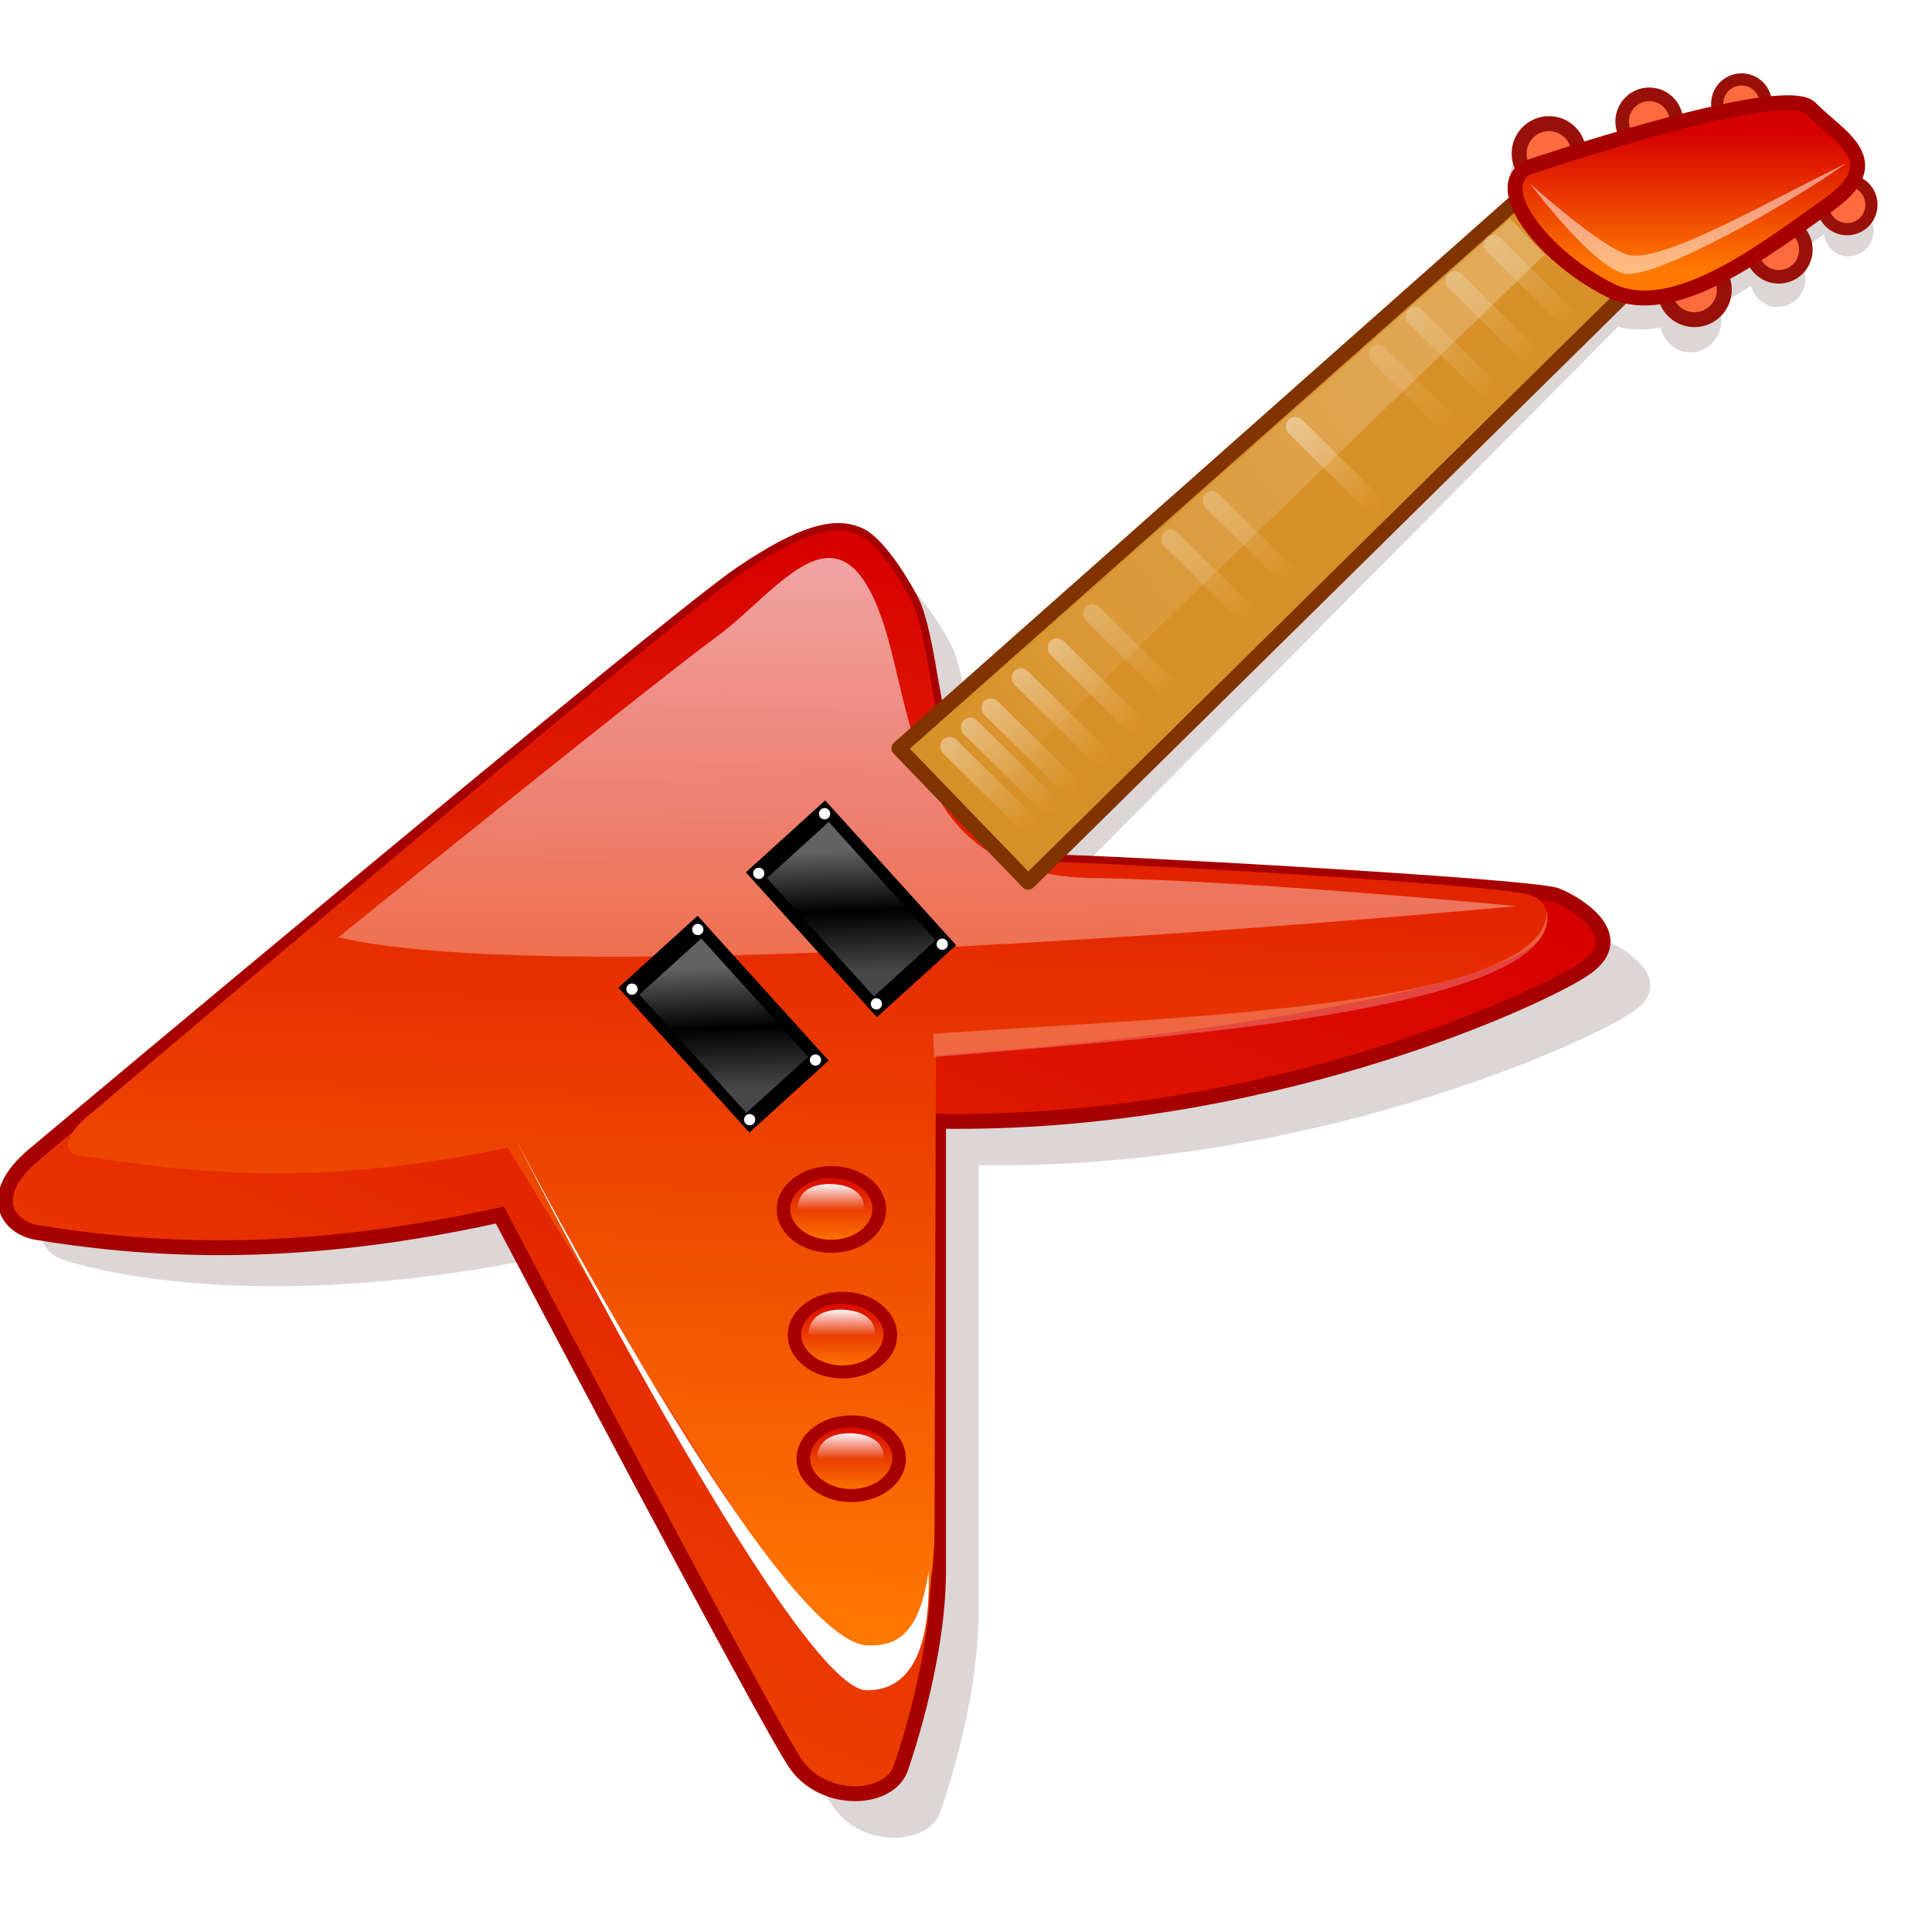 <?xml version="1.0" encoding="UTF-8" standalone="no"?>
<svg xmlns="http://www.w3.org/2000/svg" xmlns:xlink="http://www.w3.org/1999/xlink" width="128" height="128" version="1.0">
  <defs>
    <path id="j" fill="#a70000" d="M369.665 541.886c0 6.701-8.086 12.134-18.06 12.134s-18.06-5.433-18.06-12.134c0-6.701 8.086-12.134 18.06-12.134s18.06 5.433 18.06 12.134z" filter="url(#a)"/>
    <path id="p" fill="#fc6b3d" stroke="#981007" stroke-linecap="round" stroke-width="5.257" d="M654.172 132.809a10.535 10.535 0 1 1-21.07 0 10.535 10.535 0 1 1 21.07 0z"/>
    <path id="J" fill="#fff" d="M57.284 50.634a.517.517 0 1 1-1.035 0 .517.517 0 1 1 1.035 0z" filter="url(#b)"/>
  </defs>
  <defs>
    <linearGradient id="d">
      <stop offset="0" stop-color="#fff"/>
      <stop offset="1" stop-color="#fff" stop-opacity="0"/>
    </linearGradient>
    <linearGradient id="f">
      <stop offset="0" stop-color="#fff"/>
      <stop offset="1" stop-color="#da9229"/>
    </linearGradient>
    <linearGradient id="e">
      <stop offset="0" stop-color="#636363"/>
      <stop offset=".5"/>
      <stop offset="1" stop-color="#484848"/>
    </linearGradient>
    <linearGradient id="c">
      <stop offset="0" stop-color="#d70000"/>
      <stop offset="1" stop-color="#ff7900"/>
    </linearGradient>
    <linearGradient xlink:href="#c" id="i" x1="270.462" x2="256.398" y1="236.382" y2="628.32" gradientTransform="matrix(.988 0 0 .99 -3.097 12.281)" gradientUnits="userSpaceOnUse"/>
    <linearGradient xlink:href="#c" id="q" x1="627.208" x2="627.208" y1="76.043" y2="121.898" gradientTransform="matrix(1.045 0 0 1.047 -59.673 26.959)" gradientUnits="userSpaceOnUse"/>
    <linearGradient xlink:href="#d" id="n" x1="398.287" x2="396.051" y1="212.187" y2="496.877" gradientTransform="translate(-38.004 29.497)" gradientUnits="userSpaceOnUse"/>
    <linearGradient xlink:href="#e" id="F" x1="261.254" x2="299.735" y1="245.004" y2="277.293" gradientTransform="matrix(.791 0 0 .791 270.547 -127.428)" gradientUnits="userSpaceOnUse"/>
    <linearGradient xlink:href="#e" id="H" x1="261.254" x2="299.735" y1="245.004" y2="277.293" gradientTransform="matrix(.851 0 0 .851 253.902 -202.775)" gradientUnits="userSpaceOnUse"/>
    <linearGradient xlink:href="#e" id="I" x1="261.254" x2="299.735" y1="245.004" y2="277.293" gradientTransform="matrix(.851 0 0 .851 254.101 -142.561)" gradientUnits="userSpaceOnUse"/>
    <linearGradient xlink:href="#d" id="O" x1="344.505" x2="133.605" y1="215.057" y2="400.931" gradientTransform="translate(211.201 -89.172)" gradientUnits="userSpaceOnUse"/>
    <linearGradient xlink:href="#c" id="h" x1="586.124" x2="287.628" y1="375.306" y2="1050.494" gradientTransform="matrix(.988 0 0 .99 .184 12.281)" gradientUnits="userSpaceOnUse"/>
    <linearGradient xlink:href="#c" id="M" x1="351.091" x2="350.732" y1="529.813" y2="553.974" gradientUnits="userSpaceOnUse"/>
    <linearGradient xlink:href="#d" id="N" x1="318.052" x2="318.036" y1="344.604" y2="353.958" gradientTransform="translate(-2.403 113.06)" gradientUnits="userSpaceOnUse"/>
    <linearGradient xlink:href="#c" id="K" x1="351.091" x2="350.732" y1="529.813" y2="553.974" gradientUnits="userSpaceOnUse"/>
    <linearGradient xlink:href="#d" id="L" x1="318.052" x2="318.036" y1="344.604" y2="353.958" gradientTransform="translate(-2.403 113.06)" gradientUnits="userSpaceOnUse"/>
    <linearGradient xlink:href="#c" id="k" x1="351.091" x2="350.732" y1="529.813" y2="553.974" gradientUnits="userSpaceOnUse"/>
    <linearGradient xlink:href="#d" id="l" x1="318.052" x2="318.036" y1="344.604" y2="353.958" gradientTransform="translate(-2.403 113.06)" gradientUnits="userSpaceOnUse"/>
    <linearGradient xlink:href="#f" id="t" x1="194.703" x2="273.127" y1="104.549" y2="106.751" gradientTransform="matrix(.655 0 0 .655 337.084 -109.401)" gradientUnits="userSpaceOnUse"/>
    <linearGradient xlink:href="#f" id="r" x1="194.703" x2="273.127" y1="104.549" y2="106.751" gradientTransform="matrix(.655 0 0 .655 336.265 -89.726)" gradientUnits="userSpaceOnUse"/>
    <linearGradient xlink:href="#f" id="C" x1="194.703" x2="273.127" y1="104.549" y2="106.751" gradientTransform="matrix(.655 0 0 .655 347.959 -329.016)" gradientUnits="userSpaceOnUse"/>
    <linearGradient xlink:href="#f" id="D" x1="194.703" x2="273.127" y1="104.549" y2="106.751" gradientTransform="matrix(.655 0 0 .655 348.593 -347.469)" gradientUnits="userSpaceOnUse"/>
    <linearGradient xlink:href="#f" id="B" x1="194.703" x2="273.127" y1="104.549" y2="106.751" gradientTransform="matrix(.655 0 0 .655 346.774 -291.95)" gradientUnits="userSpaceOnUse"/>
    <linearGradient xlink:href="#f" id="x" x1="194.703" x2="273.127" y1="104.549" y2="106.751" gradientTransform="matrix(.655 0 0 .655 341.39 -214.996)" gradientUnits="userSpaceOnUse"/>
    <linearGradient xlink:href="#f" id="R" x1="194.703" x2="273.127" y1="104.549" y2="106.751" gradientTransform="matrix(.655 0 0 .655 337.206 -124.235)" gradientUnits="userSpaceOnUse"/>
    <linearGradient xlink:href="#f" id="S" x1="194.703" x2="273.127" y1="104.549" y2="106.751" gradientTransform="matrix(.655 0 0 .655 338.824 -140.482)" gradientUnits="userSpaceOnUse"/>
    <linearGradient xlink:href="#f" id="T" x1="194.703" x2="273.127" y1="104.549" y2="106.751" gradientTransform="matrix(.655 0 0 .655 346.758 -310.492)" gradientUnits="userSpaceOnUse"/>
    <linearGradient xlink:href="#f" id="w" x1="194.703" x2="273.127" y1="104.549" y2="106.751" gradientTransform="matrix(.655 0 0 .655 340.571 -195.32)" gradientUnits="userSpaceOnUse"/>
    <linearGradient xlink:href="#f" id="u" x1="194.703" x2="273.127" y1="104.549" y2="106.751" gradientTransform="matrix(.655 0 0 .655 339.298 -157.715)" gradientUnits="userSpaceOnUse"/>
    <linearGradient xlink:href="#f" id="s" x1="194.703" x2="273.127" y1="104.549" y2="106.751" gradientTransform="matrix(.655 0 0 .655 336.674 -99.564)" gradientUnits="userSpaceOnUse"/>
    <filter id="b" width="2.2" height="2.2" x="-.6" y="-.6">
      <feGaussianBlur stdDeviation=".259"/>
    </filter>
    <filter id="m">
      <feGaussianBlur stdDeviation="1.122"/>
    </filter>
    <filter id="a" width="1.59" height="1.878" x="-.295" y="-.439">
      <feGaussianBlur stdDeviation="4.441"/>
    </filter>
    <filter id="P">
      <feGaussianBlur stdDeviation="1.077"/>
    </filter>
    <filter id="E">
      <feGaussianBlur stdDeviation=".669"/>
    </filter>
    <filter id="Q">
      <feGaussianBlur stdDeviation=".85"/>
    </filter>
    <filter id="o">
      <feGaussianBlur stdDeviation="1.411"/>
    </filter>
    <filter id="g">
      <feGaussianBlur stdDeviation="6.296"/>
    </filter>
  </defs>
  <g transform="translate(-4.299 -11.493) scale(.19)">
    <path fill="#2b0000" fill-rule="evenodd" d="M636.786 83.013c-4.881 0-8.844 4.086-8.844 9.125-0 1.147.25 2.238.625 3.25-5.022 1.126-10.313 2.483-15.625 3.906.009-.179.031-.35.031-.531-0-5.606-4.413-10.156-9.844-10.156-5.43 0-9.812 4.55-9.812 10.156-0 2.086.579 4.012 1.625 5.625-6.375 1.911-12.313 3.773-17.562 5.469-.434-5.764-5.119-10.312-10.812-10.312-5.98 0-10.812 5.014-10.812 11.187 0 2.272.652 4.391 1.781 6.156-3.316 2.66-3.864 6.674-2.406 11.344l-190.188 173.688c-1.388-8.422-3.69-20.421-6.344-25.656-4.291-8.466-12.868-21.179-18.875-23.719-6.007-2.54-15.458-4.215-42.062 13.562-26.604 17.778-248.513 199.981-251.064 202.372-11.819 11.078-11.991 20.95-.247 24.401 30.859 9.068 87.611 14.579 165.124-.742 0 0 96.847 181.729 105.938 193.844 10.171 13.556 32.167 12.596 36.906 1.688 0 0 13.719-37.234 13.719-70.25v-158.312c115.858 1.693 212.836-42.339 230-53.344 17.164-11.005-.855-22.832-9.438-26.219-8.582-3.386-165.648-11.875-182.812-11.875-3.118 0-6.394-1.873-9.688-4.938l197.688-198.938c4.714 1.286 9.76 1.244 15 .219 1.049 5.043 5.428 8.812 10.625 8.812 5.98 0 10.812-5.014 10.812-11.188 0-1.929-.478-3.728-1.312-5.312 3.942-2.088 7.867-4.466 11.75-6.969 1.145 4.299 4.974 7.469 9.5 7.469 5.43-0 9.813-4.55 9.812-10.156 0-3.256-1.471-6.141-3.781-8 3.56-2.593 6.945-5.09 10.188-7.469.615 4.42 4.268 7.812 8.719 7.812 4.881-0 8.875-4.086 8.875-9.125-0-4.361-3.007-8.003-6.969-8.906 6.536-11.155-7.419-18.668-15.312-27.156-2.1-2.258-8.029-2.498-16.031-1.531.001-.045 0-.111 0-.156-0-5.039-3.994-9.125-8.875-9.125z" color="#000" enable-background="accumulate" filter="url(#g)" opacity=".4" overflow="visible" style="marker:none" transform="matrix(.988 0 0 .99 .184 12.281)"/>
    <path fill="url(#h)" fill-rule="evenodd" stroke="#a70000" stroke-width="5.198" d="m351.712 322.618-4.844-26.726c-1.356-8.336-3.605-20.212-6.198-25.394-4.193-8.379-12.573-20.963-18.442-23.477-5.87-2.514-15.104-4.172-41.098 13.424-25.994 17.596-246.742 202.753-246.742 202.753-17.16 14.442-8.892 25.449 1.221 27.089 42.345 6.868 92.814 9.052 161.309-6.118 0 0 94.627 179.874 103.509 191.866 9.938 13.417 31.43 12.467 36.06 1.67 0 0 13.404-36.854 13.404-69.533V451.476c113.201 1.676 207.956-41.906 224.727-52.799 16.771-10.893-.836-22.599-9.221-25.951-8.385-3.352-161.851-11.754-178.621-11.754-3.047 0-6.247-1.854-9.465-4.887-11.296-9.079-22.591-21.619-25.598-33.466z" color="#000" enable-background="accumulate" overflow="visible" style="marker:none"/>
    <path fill="url(#i)" fill-rule="evenodd" d="m351.712 322.618-4.844-26.726c-1.356-8.336-3.605-20.212-6.198-25.394-4.193-8.379-12.573-20.963-18.442-23.477-5.87-2.514-15.104-4.172-41.098 13.424-25.994 17.596-226.848 188.358-226.848 188.358-7.573 5.731-11.126 13.6-4.201 14.63 39.923 5.944 82.196 11.425 149.601-2.796 0 0 97.39 160.495 113.18 175.255 12.193 11.398 21.759 9.007 26.389-1.79 0 0 9.26-9.169 9.26-41.848 0-32.679.488-163.856.488-163.856 107.828-7.134 193.042-25.25 208.232-38.265 7.002-5.999 7.036-15.29-1.657-17.73-13.531-3.797-152.027-11.432-168.797-11.432-3.047 0-6.247-1.854-9.465-4.887-11.296-9.079-22.591-21.619-25.598-33.466z" color="#000" enable-background="accumulate" overflow="visible" style="marker:none"/>
    <use xlink:href="#j" filter="url(#a)" transform="matrix(1.056 0 0 1.246 -51.842 -106.05)"/>
    <path fill="url(#k)" stroke="#a70000" stroke-linecap="round" stroke-width="3.5" d="M369.665 541.886c0 6.701-8.086 12.134-18.06 12.134s-18.06-5.433-18.06-12.134c0-6.701 8.086-12.134 18.06-12.134s18.06 5.433 18.06 12.134z" transform="matrix(.88 0 0 1.038 10.012 6.459)"/>
    <path fill="url(#l)" fill-rule="evenodd" d="M315.366 457.924c6.637.084 9.744 4.022 9.377 8.8h-18.167c.09-4.945 2.592-8.701 8.79-8.8z" color="#000" enable-background="accumulate" filter="url(#m)" overflow="visible" style="marker:none" transform="matrix(1.279 0 0 1.015 -84.59 95.471)"/>
    <path fill="url(#n)" fill-rule="evenodd" d="M142.219 378.65s111.37-91.429 135.073-109.112c23.704-17.684 47.125-57.472 62.551 7.337 9.605 40.354 15.802 79.483 71.675 80.329 55.873.847 150.688 10.159 150.688 10.159s-334.392 32.169-419.988 11.287z" color="#000" enable-background="accumulate" filter="url(#o)" opacity=".8" overflow="visible" style="marker:none" transform="matrix(.978 0 0 .962 1.543 23.047)"/>
    <path fill="#d79027" fill-rule="evenodd" stroke="#813300" stroke-linejoin="round" stroke-width="5.257" d="m381.127 368.095 208.11-205.043-37.551-32.76L336.091 321.417l45.036 46.678z" color="#000" enable-background="accumulate" overflow="visible" style="marker:none"/>
    <use xlink:href="#p" stroke-linecap="round" stroke-width="5.257" transform="matrix(.988 0 0 .99 -22.429 30.033)"/>
    <use xlink:href="#p" stroke-linecap="round" stroke-width="5.789" transform="matrix(.897 0 0 .899 65.539 28.146)"/>
    <use xlink:href="#p" stroke-linecap="round" stroke-width="6.44" transform="matrix(.806 0 0 .808 147.932 24.583)"/>
    <use xlink:href="#p" stroke-linecap="round" stroke-width="5.257" transform="matrix(.988 0 0 .99 -73.164 -17.449)"/>
    <use xlink:href="#p" stroke-linecap="round" stroke-width="5.789" transform="matrix(.897 0 0 .899 20.38 -16.543)"/>
    <use xlink:href="#p" stroke-linecap="round" stroke-width="6.44" transform="matrix(.806 0 0 .808 111.136 -10.61)"/>
    <path fill="url(#q)" fill-rule="evenodd" stroke="#a70000" stroke-width="5.198" d="M554.917 119.08s89.665-30.666 99.102-20.817c9.437 9.85 27.951 18.225 6.227 33.589-22.15 15.665-54.2 40.875-76.22 29.843-22.02-11.032-41.851-34.9-29.109-42.616z" color="#000" enable-background="accumulate" overflow="visible" style="marker:none"/>
    <rect width="44.375" height="6.656" x="473.828" y="-23.659" fill="url(#r)" opacity=".48" ry="3.328" transform="rotate(44.64) skewX(.112)"/>
    <rect id="v" width="44.375" height="6.656" x="474.237" y="-33.497" fill="url(#s)" fill-opacity="1" stroke="none" opacity=".48" ry="3.328" transform="rotate(44.64) skewX(.112)"/>
    <rect width="44.375" height="6.656" x="474.646" y="-43.335" fill="url(#t)" opacity=".48" ry="3.328" transform="rotate(44.64) skewX(.112)"/>
    <rect id="y" width="44.375" height="6.656" x="476.861" y="-91.648" fill="url(#u)" fill-opacity="1" stroke="none" opacity=".288" ry="3.328" transform="rotate(44.64) skewX(.112)"/>
    <use xlink:href="#v" id="z" width="744.094" height="1052.362" x="0" y="0" opacity=".6" transform="translate(55.542 -52.077)"/>
    <rect id="A" width="44.375" height="6.656" x="478.134" y="-129.254" fill="url(#w)" fill-opacity="1" stroke="none" opacity=".288" ry="3.328" transform="rotate(44.64) skewX(.112)"/>
    <rect width="44.375" height="6.656" x="478.952" y="-148.929" fill="url(#x)" opacity=".288" ry="3.328" transform="rotate(44.64) skewX(.112)"/>
    <use xlink:href="#y" width="744.094" height="1052.362" opacity=".6" transform="translate(56.036 -52.819)"/>
    <use xlink:href="#z" width="744.094" height="1052.362" opacity=".6" transform="translate(57.774 -52.759)"/>
    <use xlink:href="#A" width="744.094" height="1052.362" opacity=".6" transform="translate(58.269 -53.006)"/>
    <rect width="44.375" height="6.656" x="484.336" y="-225.883" fill="url(#B)" opacity=".173" ry="3.328" transform="rotate(44.64) skewX(.112)"/>
    <rect width="44.375" height="6.656" x="485.522" y="-262.949" fill="url(#C)" opacity=".288" ry="3.328" transform="rotate(44.64) skewX(.112)"/>
    <rect width="44.375" height="6.656" x="486.156" y="-281.402" fill="url(#D)" opacity=".288" ry="3.328" transform="rotate(44.64) skewX(.112)"/>
    <path fill="#fff" fill-rule="evenodd" d="M556.107 124.48s24.453 22.071 34.161 24.837c11.584 3.3 50.486-19.471 76.136-31.871-19.873 14.113-66.565 40.583-77.328 38.436-11.09-2.212-32.969-31.402-32.969-31.402z" color="#000" enable-background="accumulate" opacity=".5" overflow="visible" style="marker:none"/>
    <path fill="#fff" fill-rule="evenodd" d="M352.085 412.872c71.555-5.566 216.254-7.805 216.507-43.077 6.583 35.52-144.023 44.957-216.231 51.194z" color="#000" enable-background="accumulate" filter="url(#E)" opacity=".5" overflow="visible" style="marker:none" transform="matrix(.988 0 0 .99 .184 12.281)"/>
    <path fill="url(#F)" d="M468.126 62.648h51.705v27.087H468.126z" transform="rotate(47.877) skewX(.112)"/>
    <path id="G" fill="#000" fill-opacity="1" stroke="#000" stroke-dasharray="none" stroke-linecap="round" stroke-linejoin="miter" stroke-miterlimit="4" stroke-opacity="1" stroke-width="3.461" d="M461.663 59.263h64.632v33.859H461.663z" transform="rotate(47.877) skewX(.112)"/>
    <use xlink:href="#G" width="744.094" height="1052.362" transform="translate(44.462 -40.22)"/>
    <path fill="url(#H)" d="M466.442 1.694h55.621v29.138H466.442z" transform="rotate(47.877) skewX(.112)"/>
    <path fill="url(#I)" d="M466.641 61.908h55.621V91.047H466.641z" transform="rotate(47.877) skewX(.112)"/>
    <use xlink:href="#J" filter="url(#b)" transform="matrix(3.777 0 0 3.784 95.75 152.626)"/>
    <use xlink:href="#J" filter="url(#b)" transform="matrix(3.777 0 0 3.784 72.793 173.425)"/>
    <use xlink:href="#J" filter="url(#b)" transform="matrix(3.777 0 0 3.784 136.78 198.141)"/>
    <use xlink:href="#J" filter="url(#b)" transform="matrix(3.777 0 0 3.784 113.823 218.94)"/>
    <use xlink:href="#J" filter="url(#b)" transform="matrix(3.777 0 0 3.784 51.545 193.002)"/>
    <use xlink:href="#J" filter="url(#b)" transform="matrix(3.777 0 0 3.784 28.588 213.802)"/>
    <use xlink:href="#J" filter="url(#b)" transform="matrix(3.777 0 0 3.784 92.575 238.517)"/>
    <use xlink:href="#J" filter="url(#b)" transform="matrix(3.777 0 0 3.784 69.618 259.317)"/>
    <use xlink:href="#j" filter="url(#a)" transform="matrix(1.056 0 0 1.246 -58.75 -192.96)"/>
    <path fill="url(#K)" stroke="#a70000" stroke-linecap="round" stroke-width="3.5" d="M369.665 541.886c0 6.701-8.086 12.134-18.06 12.134s-18.06-5.433-18.06-12.134c0-6.701 8.086-12.134 18.06-12.134s18.06 5.433 18.06 12.134z" transform="matrix(.88 0 0 1.038 3.105 -80.452)"/>
    <path fill="url(#L)" fill-rule="evenodd" d="M315.366 457.924c6.637.084 9.744 4.022 9.377 8.8h-18.167c.09-4.945 2.592-8.701 8.79-8.8z" color="#000" enable-background="accumulate" filter="url(#m)" overflow="visible" style="marker:none" transform="matrix(1.279 0 0 1.015 -91.498 8.561)"/>
    <use xlink:href="#j" filter="url(#a)" transform="matrix(1.056 0 0 1.246 -54.903 -149.159)"/>
    <path fill="url(#M)" stroke="#a70000" stroke-linecap="round" stroke-width="3.5" d="M369.665 541.886c0 6.701-8.086 12.134-18.06 12.134s-18.06-5.433-18.06-12.134c0-6.701 8.086-12.134 18.06-12.134s18.06 5.433 18.06 12.134z" transform="matrix(.88 0 0 1.038 6.951 -36.65)"/>
    <path fill="url(#N)" fill-rule="evenodd" d="M315.366 457.924c6.637.084 9.744 4.022 9.377 8.8h-18.167c.09-4.945 2.592-8.701 8.79-8.8z" color="#000" enable-background="accumulate" filter="url(#m)" overflow="visible" style="marker:none" transform="matrix(1.279 0 0 1.015 -87.651 52.362)"/>
    <path fill="url(#O)" fill-rule="evenodd" d="M344.945 312.393 555.67 125.651l12.117 12.776-202.252 195.043z" color="#000" enable-background="accumulate" filter="url(#P)" opacity=".5" overflow="visible" style="marker:none" transform="matrix(.988 0 0 .99 .184 12.281)"/>
    <path fill="#fff" fill-rule="evenodd" d="M329.01 628.245c8.276.149 18.114-1.752 21.413-26.295 1.115 33.027-9.557 42.183-21.835 42.103-25.563-.166-123.908-194.258-123.908-194.258s92.405 177.875 124.331 178.45z" color="#000" enable-background="accumulate" filter="url(#Q)" overflow="visible" style="marker:none" transform="matrix(.988 0 0 .99 .184 12.281)"/>
    <rect width="44.375" height="6.656" x="474.769" y="-58.168" fill="url(#R)" opacity=".48" ry="3.328" transform="rotate(44.64) skewX(.112)"/>
    <rect width="44.375" height="6.656" x="476.386" y="-74.415" fill="url(#S)" opacity=".48" ry="3.328" transform="rotate(44.64) skewX(.112)"/>
    <rect width="44.375" height="6.656" x="484.32" y="-244.425" fill="url(#T)" opacity=".288" ry="3.328" transform="rotate(44.64) skewX(.112)"/>
  </g>
</svg>